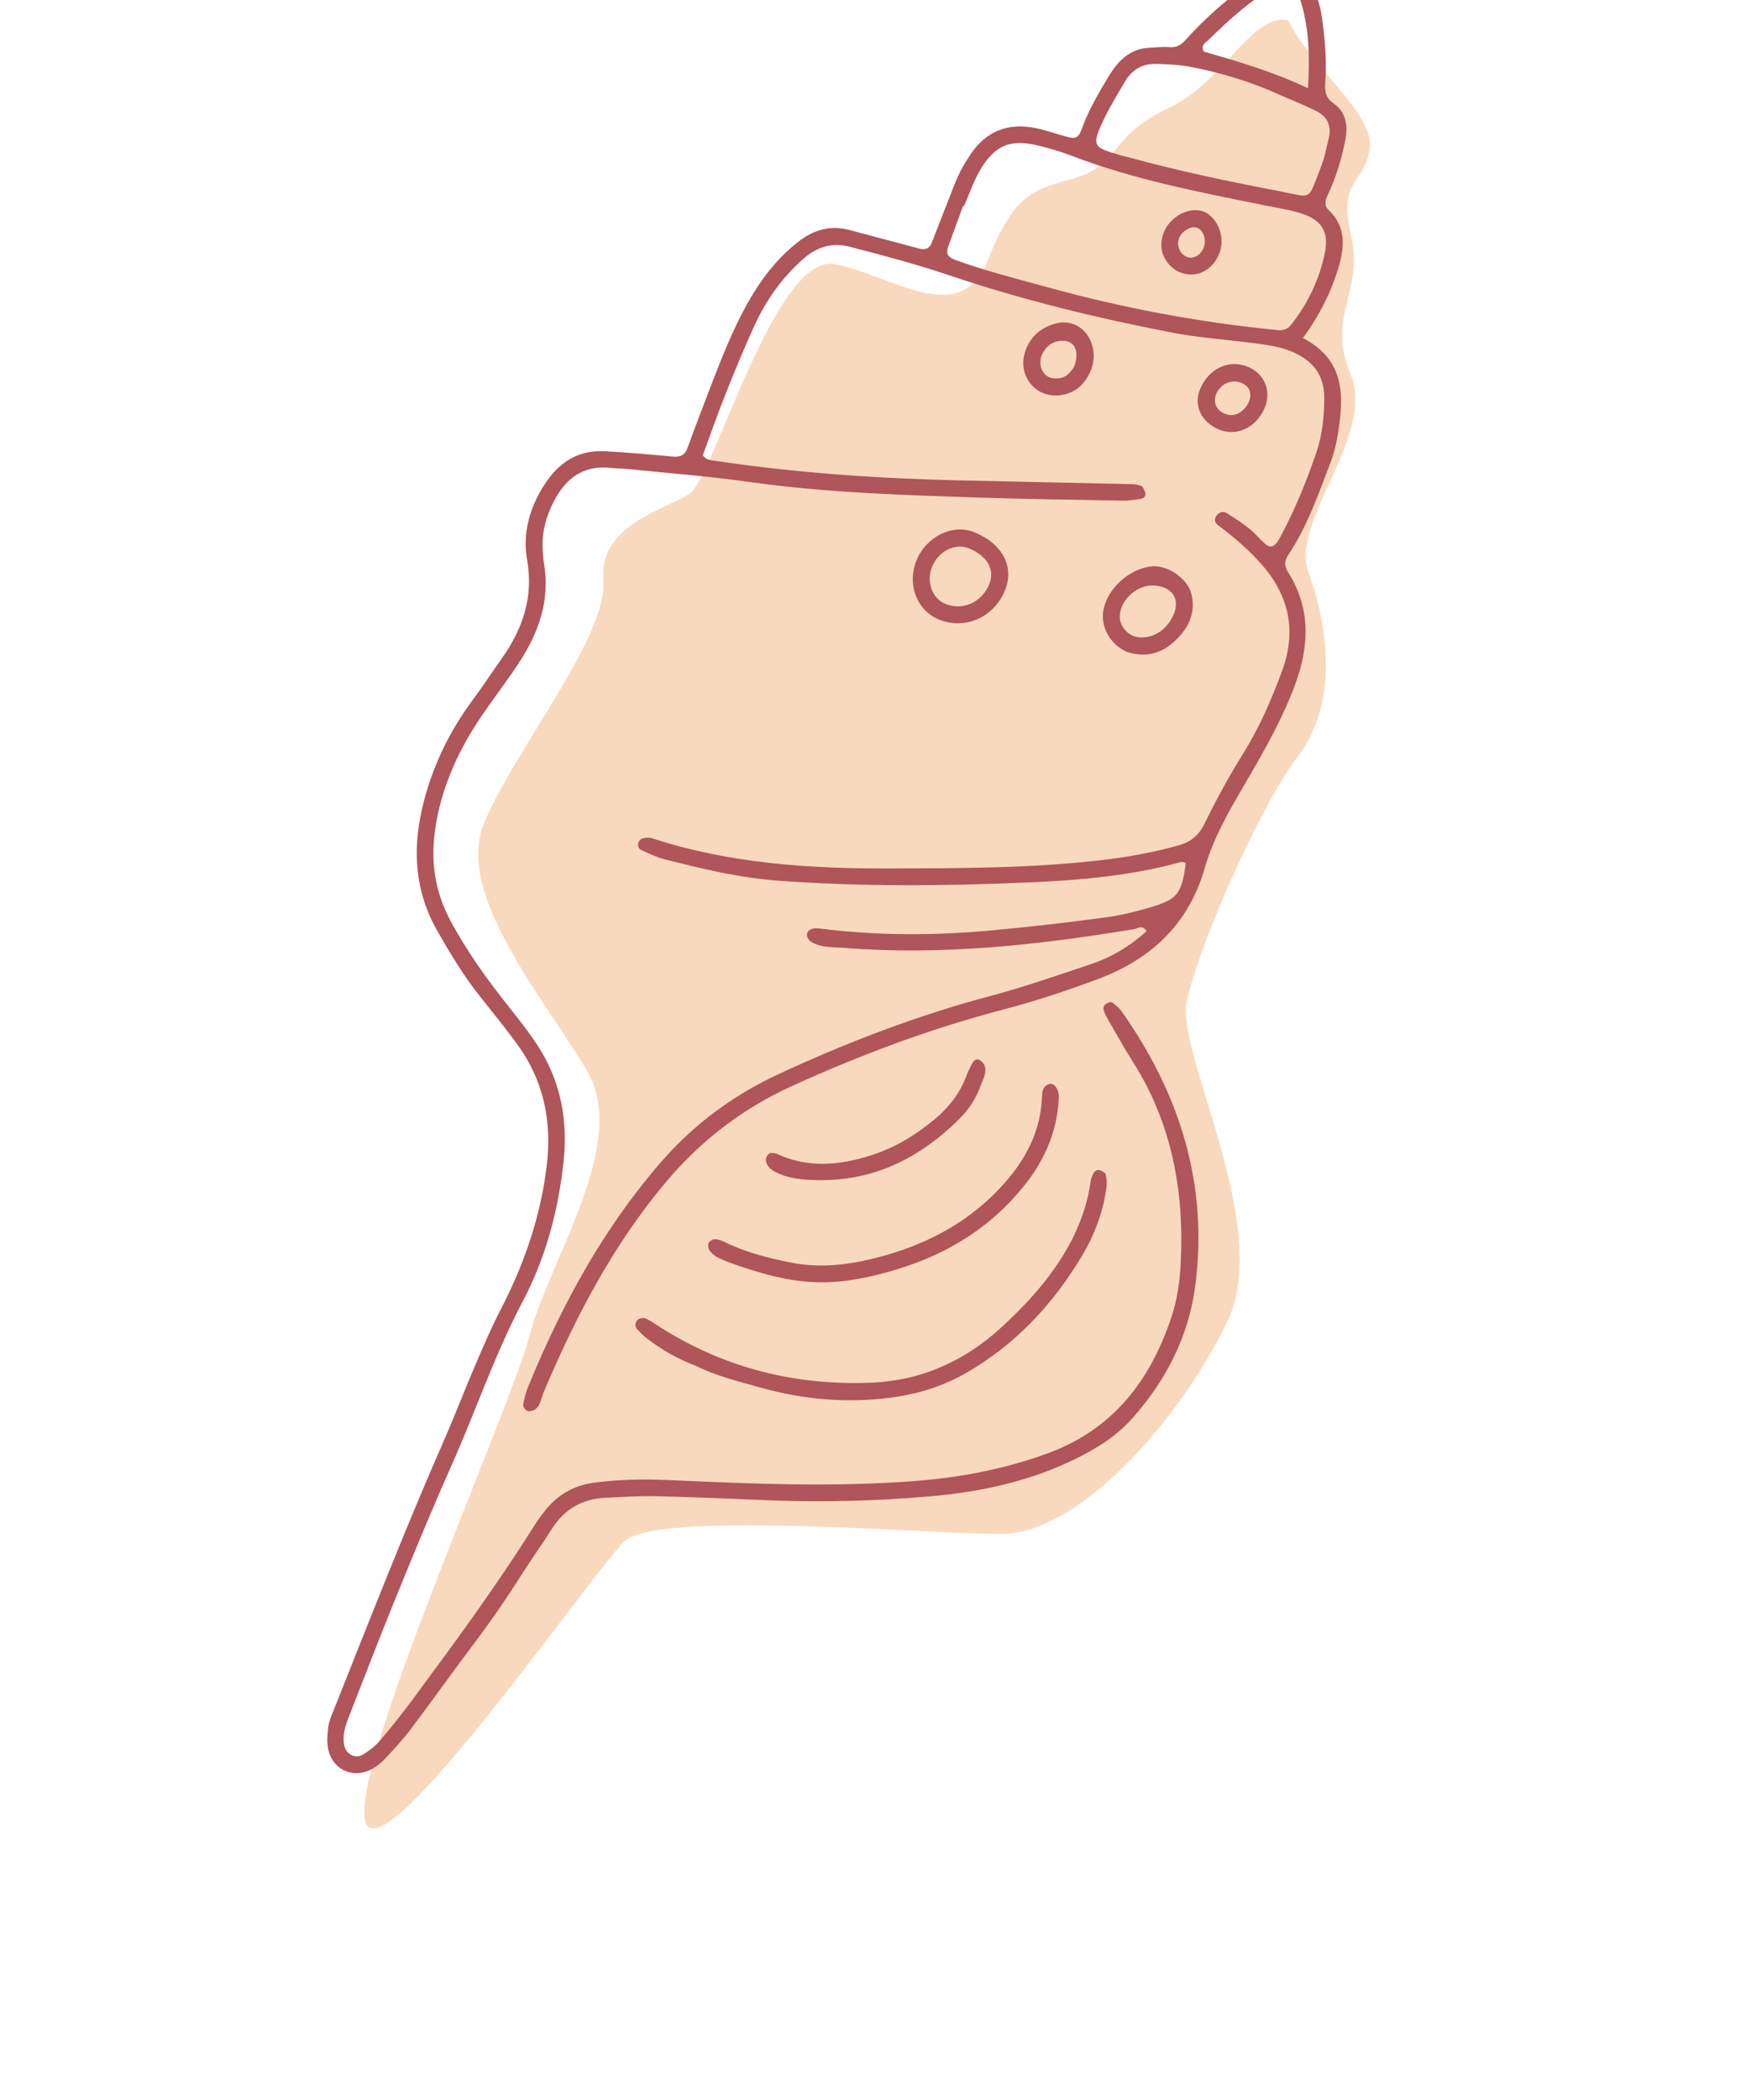 <svg width="173" height="208" viewBox="0 0 173 208" fill="none" xmlns="http://www.w3.org/2000/svg">
<path d="M135.68 15.008C136.451 11.418 130.271 7.169 127.625 2.01C124.036 1.238 121.296 8.16 115.739 10.721C110.181 13.281 110.777 16.33 106.759 17.553C102.741 18.775 100.661 18.745 97.921 25.667C95.181 32.589 88.774 27.456 82.791 26.17C76.809 24.884 70.725 47.359 68.302 48.925C65.88 50.49 59.297 51.996 59.778 57.524C60.258 63.052 50.649 74.755 47.909 81.677C45.169 88.599 53.823 98.805 58.121 105.987C62.418 113.17 54.575 124.419 52.462 132.31C50.348 140.201 34.397 175.577 36.246 180.565C38.094 185.552 58.685 155.763 61.85 152.688C65.015 149.613 91.226 151.91 99.147 151.944C107.067 151.978 117.076 140.36 121.612 130.903C126.149 121.447 116.473 104.346 117.588 99.161C118.702 93.976 124.581 80.218 128.659 74.836C132.737 69.454 131.489 61.675 129.64 56.687C127.791 51.7 136.316 43.101 133.841 37.145C131.367 31.188 135.157 29.082 133.879 23.383C132.601 17.684 134.908 18.597 135.68 15.008Z" fill="#F9D9BD"/>
<path d="M91.971 148.237C96.983 147.811 101.879 146.794 106.451 144.565C108.596 143.52 110.603 142.284 112.199 140.487C115.541 136.728 117.767 132.398 118.426 127.391C119.75 117.318 116.893 108.322 111.099 100.129C110.894 99.84 110.595 99.61 110.318 99.38C110.071 99.174 109.811 99.291 109.58 99.44C109.308 99.616 109.299 99.908 109.386 100.157C109.502 100.496 109.682 100.815 109.863 101.127C110.641 102.465 111.39 103.822 112.219 105.127C116.136 111.287 117.365 118.064 116.984 125.234C116.887 127.063 116.619 128.848 116.032 130.582C113.918 136.832 110.244 141.602 103.8 143.963C99.566 145.513 95.216 146.342 90.752 146.693C82.567 147.334 74.383 146.968 66.199 146.608C63.738 146.5 61.293 146.54 58.847 146.87C56.839 147.143 55.244 148.068 54.006 149.635C53.612 150.133 53.237 150.65 52.899 151.187C49.173 157.116 45.025 162.752 40.861 168.374C39.834 169.76 38.759 171.114 37.639 172.425C37.178 172.965 36.581 173.425 35.969 173.794C35.198 174.26 34.27 173.758 34.103 172.874C33.908 171.84 34.229 170.901 34.601 169.962C36.104 166.155 37.555 162.329 39.101 158.541C40.923 154.079 42.749 149.614 44.714 145.215C47.125 139.819 49.005 134.194 51.773 128.953C54.053 124.636 55.296 120.016 55.83 115.173C56.296 110.948 55.554 107.016 53.198 103.45C52.348 102.162 51.385 100.945 50.422 99.735C48.265 97.024 46.25 94.231 44.611 91.16C43.181 88.481 42.709 85.67 43.047 82.715C43.423 79.425 44.541 76.362 46.142 73.465C47.643 70.75 49.627 68.365 51.331 65.789C53.353 62.735 54.544 59.481 53.89 55.747C53.812 55.301 53.79 54.843 53.767 54.389C53.682 52.711 54.105 51.16 54.873 49.67C56.074 47.339 57.837 46.041 60.57 46.353C61.111 46.416 61.66 46.401 62.203 46.457C66.186 46.867 70.184 47.166 74.144 47.726C81.825 48.812 89.552 49.044 97.281 49.295C101.919 49.445 106.561 49.508 111.199 49.589C111.824 49.6 112.458 49.518 113.073 49.403C113.299 49.36 113.588 49.139 113.468 48.799C113.383 48.56 113.28 48.235 113.091 48.145C112.782 47.996 112.398 47.965 112.044 47.956C106.405 47.827 100.765 47.714 95.125 47.586C87.022 47.401 78.947 46.85 70.924 45.654C70.494 45.589 70.015 45.618 69.635 45.106C70.364 43.133 71.074 41.076 71.881 39.057C72.825 36.694 73.786 34.332 74.862 32.027C75.986 29.622 77.529 27.488 79.523 25.703C80.898 24.471 82.382 23.964 84.288 24.464C87.548 25.316 90.805 26.176 93.999 27.252C101.262 29.7 108.689 31.515 116.205 32.959C118.701 33.438 121.256 33.616 123.783 33.936C125.228 34.119 126.677 34.269 128.041 34.849C130.082 35.718 131.231 37.148 131.214 39.456C131.202 41.293 131.022 43.104 130.428 44.83C129.454 47.669 128.328 50.453 126.904 53.105C126.818 53.265 126.729 53.424 126.632 53.577C126.237 54.204 125.824 54.303 125.324 53.848C124.786 53.358 124.318 52.785 123.75 52.336C123.041 51.774 122.281 51.271 121.504 50.805C121.17 50.605 120.768 50.757 120.537 51.068C120.294 51.394 120.342 51.769 120.676 52.018C122.213 53.162 123.657 54.398 124.94 55.834C127.75 58.979 128.492 62.517 127.031 66.469C125.99 69.284 124.806 72.028 123.204 74.597C121.811 76.83 120.538 79.15 119.39 81.518C118.817 82.698 118.054 83.371 116.84 83.717C114.382 84.419 111.882 84.874 109.344 85.175C102.278 86.014 95.181 86.002 88.081 86.024C80.126 86.048 72.252 85.53 64.62 83.037C64.375 82.957 64.082 82.972 63.821 83.008C63.552 83.047 63.344 83.203 63.25 83.5C63.147 83.824 63.308 84.087 63.528 84.189C64.265 84.534 65.011 84.9 65.795 85.101C69.5 86.048 73.216 86.948 77.049 87.231C85.23 87.838 93.417 87.77 101.601 87.425C106.788 87.207 111.962 86.789 116.999 85.391C117.145 85.35 117.328 85.437 117.494 85.465C117.117 88.416 116.709 89.043 114.241 89.797C112.679 90.275 111.072 90.671 109.456 90.886C105.669 91.391 101.868 91.834 98.062 92.177C92.522 92.677 86.977 92.688 81.443 92C81.176 91.967 80.898 91.936 80.634 91.97C80.241 92.019 79.928 92.257 79.958 92.667C79.972 92.887 80.173 93.165 80.37 93.287C81.346 93.894 82.483 93.802 83.556 93.888C93.246 94.664 102.82 93.618 112.357 92.038C112.725 91.978 113.172 91.573 113.613 92.223C111.984 93.721 110.13 94.822 108.056 95.516C104.777 96.614 101.505 97.76 98.165 98.647C90.921 100.571 83.96 103.237 77.179 106.379C72.677 108.466 68.766 111.344 65.478 115.13C59.738 121.74 55.648 129.291 52.346 137.323C52.107 137.904 51.944 138.526 51.839 139.145C51.807 139.33 52.051 139.678 52.247 139.755C52.453 139.836 52.802 139.756 53.001 139.62C53.569 139.232 53.603 138.534 53.845 137.959C56.972 130.563 60.63 123.511 65.825 117.275C69.347 113.05 73.507 109.839 78.468 107.579C85.272 104.479 92.25 101.871 99.502 99.976C102.667 99.148 105.789 98.107 108.854 96.955C114.082 94.991 117.79 91.506 119.374 85.977C120.076 83.524 121.255 81.268 122.539 79.05C124.629 75.435 126.809 71.867 128.286 67.917C129.738 64.032 129.912 60.303 127.628 56.674C127.253 56.078 127.23 55.592 127.66 54.947C129.544 52.125 130.641 48.926 131.841 45.787C132.392 44.346 132.627 42.809 132.795 41.263C133.145 38.037 132.526 35.261 129.1 33.483C130.762 31.215 131.843 29.016 132.569 26.674C133.203 24.627 133.459 22.546 131.672 20.831C131.181 20.36 131.301 19.861 131.544 19.343C132.36 17.605 132.934 15.783 133.291 13.902C133.557 12.493 133.426 11.137 132.121 10.233C131.331 9.687 131.244 9.003 131.313 8.125C131.476 6.036 131.286 3.948 131.002 1.874C130.777 0.229 130.258 -1.318 129.199 -2.633C128.324 -3.72 127.551 -3.945 126.344 -3.266C125.08 -2.556 123.857 -1.749 122.707 -0.867C120.832 0.574 119.08 2.166 117.498 3.928C117.038 4.44 116.587 4.741 115.862 4.672C115.233 4.613 114.591 4.7 113.955 4.723C112.48 4.776 111.363 5.494 110.488 6.625C110.156 7.054 109.874 7.525 109.593 7.994C108.706 9.476 107.853 10.974 107.249 12.607C106.823 13.761 106.641 13.809 105.419 13.471C104.454 13.204 103.505 12.86 102.525 12.671C99.84 12.153 97.703 13.002 96.156 15.3C95.54 16.212 95.015 17.158 94.613 18.177C93.845 20.123 93.086 22.071 92.329 24.02C92.087 24.645 91.666 24.785 91.036 24.613C88.752 23.99 86.459 23.404 84.175 22.787C82.251 22.266 80.578 22.778 79.065 23.972C77.408 25.28 76.048 26.851 74.914 28.629C73.044 31.564 71.768 34.773 70.525 37.998C69.708 40.119 68.894 42.243 68.116 44.378C67.85 45.105 67.404 45.297 66.664 45.228C64.4 45.017 62.133 44.808 59.864 44.698C57.249 44.572 55.346 45.84 53.966 47.974C52.478 50.272 51.753 52.789 52.232 55.505C52.878 59.171 51.78 62.319 49.703 65.246C48.757 66.58 47.864 67.953 46.888 69.266C44.465 72.522 42.745 76.116 41.832 80.059C40.859 84.265 41.12 88.347 43.332 92.209C44.601 94.425 45.899 96.609 47.492 98.612C48.737 100.178 49.993 101.74 51.181 103.35C53.857 106.974 54.711 111.03 54.171 115.48C53.56 120.519 51.946 125.2 49.626 129.683C48.666 131.538 47.846 133.467 47.021 135.388C45.981 137.81 45.045 140.278 43.985 142.692C40.108 151.52 36.608 160.502 33.039 169.456C32.837 169.962 32.606 170.477 32.535 171.008C32.44 171.718 32.37 172.471 32.498 173.167C32.891 175.302 34.998 176.265 36.892 175.209C37.361 174.948 37.801 174.591 38.166 174.198C39.032 173.269 39.905 172.336 40.668 171.325C42.747 168.569 44.746 165.752 46.824 162.996C48.521 160.745 50.126 158.434 51.632 156.05C52.602 154.514 53.677 153.043 54.64 151.503C55.901 149.485 57.703 148.456 60.059 148.358C61.694 148.29 63.332 148.166 64.965 148.205C68.694 148.294 72.421 148.454 76.148 148.61C81.43 148.83 86.709 148.682 91.966 148.236L91.971 148.237ZM119.745 3.959C121.795 1.911 123.969 0.007 126.471 -1.486C127.4 -2.04 127.889 -1.876 128.414 -0.885C128.625 -0.488 128.831 -0.074 128.954 0.356C129.708 2.984 129.787 5.656 129.599 8.737C125.998 7.039 122.608 6.076 119.284 5.113C118.921 4.446 119.471 4.23 119.744 3.958L119.745 3.959ZM109.436 11.69C110.021 10.465 110.753 9.31 111.434 8.133C112.128 6.937 113.163 6.279 114.567 6.331C115.652 6.372 116.752 6.399 117.814 6.597C120.951 7.18 123.992 8.105 126.896 9.438C128.063 9.948 129.247 10.418 130.388 10.978C131.501 11.523 131.959 12.453 131.659 13.681C131.423 14.65 131.24 15.647 130.875 16.567C129.521 19.969 130.151 19.586 126.719 18.928C121.718 17.969 116.742 16.931 111.831 15.585C111.568 15.513 111.299 15.459 111.038 15.384C108.207 14.575 108.124 14.442 109.437 11.691L109.436 11.69ZM97.069 16.925C98.558 14.35 100.15 13.719 103.006 14.451C104.064 14.722 105.121 15.023 106.14 15.413C112.292 17.775 118.731 19.013 125.154 20.312C126.314 20.546 127.489 20.726 128.625 21.047C130.887 21.688 131.726 22.858 131.267 25.072C130.727 27.675 129.594 30.055 127.933 32.163C127.548 32.653 127.097 32.748 126.505 32.69C118.79 31.93 111.202 30.502 103.728 28.436C100.657 27.586 97.562 26.822 94.568 25.714C93.942 25.482 93.708 25.102 93.938 24.469C94.434 23.103 94.933 21.736 95.432 20.371C95.462 20.384 95.493 20.395 95.523 20.408C96.032 19.243 96.439 18.02 97.071 16.926L97.069 16.925Z" fill="#B0555A"/>
<path d="M99.316 131.394C95.646 134.787 91.348 136.756 86.323 136.96C78.663 137.271 71.556 135.448 65.091 131.263C64.711 131.018 64.338 130.745 63.925 130.582C63.726 130.504 63.366 130.57 63.206 130.713C62.925 130.965 62.853 131.354 63.142 131.672C63.444 132.006 63.768 132.329 64.125 132.601C65.581 133.708 67.151 134.618 68.902 135.272C70.918 136.286 73.136 136.824 75.322 137.438C79.57 138.631 83.887 139.023 88.278 138.44C90.924 138.09 93.424 137.326 95.74 135.993C100.578 133.207 104.266 129.268 107.126 124.536C108.4 122.427 109.291 120.139 109.624 117.673C109.682 117.238 109.668 116.77 109.565 116.345C109.52 116.159 109.189 115.986 108.955 115.913C108.674 115.825 108.44 116.026 108.317 116.272C108.198 116.511 108.097 116.776 108.061 117.038C107.548 120.749 105.857 123.926 103.597 126.834C102.315 128.483 100.852 129.973 99.317 131.391L99.316 131.394Z" fill="#B0555A"/>
<path d="M103.971 107.381C103.316 107.571 103.261 108.131 103.24 108.684C103.113 112.024 101.667 114.789 99.499 117.229C96.327 120.797 92.332 123.031 87.782 124.331C84.695 125.213 81.561 125.705 78.359 125.063C76.13 124.616 73.925 124.059 71.858 123.059C71.542 122.906 71.19 122.755 70.85 122.743C70.632 122.737 70.305 122.943 70.212 123.14C70.121 123.336 70.181 123.697 70.316 123.886C70.759 124.504 71.483 124.718 72.101 124.997C78.621 127.376 82.241 127.602 88.135 125.954C93.523 124.448 98.144 121.709 101.634 117.25C103.588 114.754 104.767 111.951 104.908 108.759C104.947 107.903 104.462 107.238 103.971 107.381Z" fill="#B0555A"/>
<path d="M86.293 114.447C83.176 115.435 80.07 115.727 76.986 114.301C76.828 114.228 76.634 114.229 76.456 114.203C76.15 114.159 75.831 114.642 75.885 114.971C75.988 115.593 76.437 115.891 76.927 116.137C78.182 116.766 79.552 116.862 80.915 116.895C86.543 117.031 91.146 114.719 95.039 110.847C95.932 109.957 96.679 108.895 97.118 107.668C97.341 106.991 97.801 106.355 97.573 105.593C97.506 105.368 97.293 105.149 97.088 105.013C96.816 104.831 96.517 105.019 96.391 105.232C96.116 105.697 95.895 106.199 95.701 106.704C95.065 108.361 93.993 109.706 92.655 110.828C90.761 112.416 88.671 113.692 86.292 114.446L86.293 114.447Z" fill="#B0555A"/>
<path d="M93.091 61.394C95.657 62.398 98.477 61.141 99.566 58.51C100.539 56.159 99.357 53.886 96.562 52.728C94.436 51.848 91.805 53.111 90.82 55.485C89.831 57.87 90.849 60.518 93.091 61.394ZM92.326 56.215C92.932 54.615 94.629 53.746 96.02 54.323C97.854 55.085 98.62 56.469 98.004 57.908C97.256 59.656 95.47 60.476 93.759 59.856C92.412 59.367 91.761 57.71 92.326 56.215Z" fill="#B0555A"/>
<path d="M109.319 60.466C109.036 62.052 109.982 63.824 111.609 64.553C113.245 65.118 114.888 64.872 116.286 63.609C117.707 62.326 118.55 60.759 118.032 58.77C117.657 57.331 115.761 56.023 114.287 56.093C112.039 56.2 109.717 58.245 109.319 60.466ZM114.445 58C116.241 58.164 116.989 59.446 116.215 61.036C115.504 62.495 114.154 63.301 112.734 63.115C111.765 62.989 110.926 62.016 110.952 61.049C110.997 59.362 112.736 57.846 114.444 58.001L114.445 58Z" fill="#B0555A"/>
<path d="M104.453 32.079C103.079 32.497 102.075 33.384 101.594 34.77C101.112 36.159 101.505 37.599 102.567 38.473C103.59 39.315 105.162 39.407 106.406 38.709C107.15 38.291 107.634 37.652 107.996 36.904C108.437 35.935 108.489 34.954 108.151 33.996C107.589 32.404 106.076 31.586 104.453 32.079ZM106.152 34.004C106.708 34.388 106.846 35.397 106.37 36.423C106.269 36.545 106.072 36.853 105.808 37.088C105.287 37.552 104.325 37.62 103.785 37.275C103.124 36.855 102.881 35.896 103.256 35.106C103.37 34.865 103.518 34.629 103.696 34.431C104.318 33.736 105.488 33.543 106.153 34.002L106.152 34.004Z" fill="#B0555A"/>
<path d="M125.27 40.498C126.005 38.891 125.382 37.147 123.806 36.405C121.927 35.519 119.839 36.407 118.943 38.47C118.251 40.062 118.922 41.672 120.609 42.474C122.372 43.312 124.369 42.466 125.27 40.498ZM121.068 38.253C121.747 37.64 122.846 37.636 123.515 38.246C124.063 38.745 123.997 39.696 123.362 40.41C122.724 41.13 121.978 41.306 121.211 40.917C120.159 40.386 120.091 39.132 121.068 38.251L121.068 38.253Z" fill="#B0555A"/>
<path d="M115.324 25.41C115.84 26.455 116.683 27.111 117.882 27.187C119.131 27.266 120.271 26.447 120.804 25.136C121.356 23.778 120.892 22.078 119.734 21.215C118.75 20.48 117.154 20.779 116.041 21.907C115.12 22.84 114.788 24.326 115.326 25.411L115.324 25.41ZM118.561 22.544C119.247 22.746 119.59 23.791 119.236 24.599C118.903 25.362 118.127 25.724 117.499 25.409C116.859 25.088 116.546 24.22 116.832 23.563C117.133 22.875 117.982 22.374 118.561 22.544Z" fill="#B0555A"/>
</svg>
